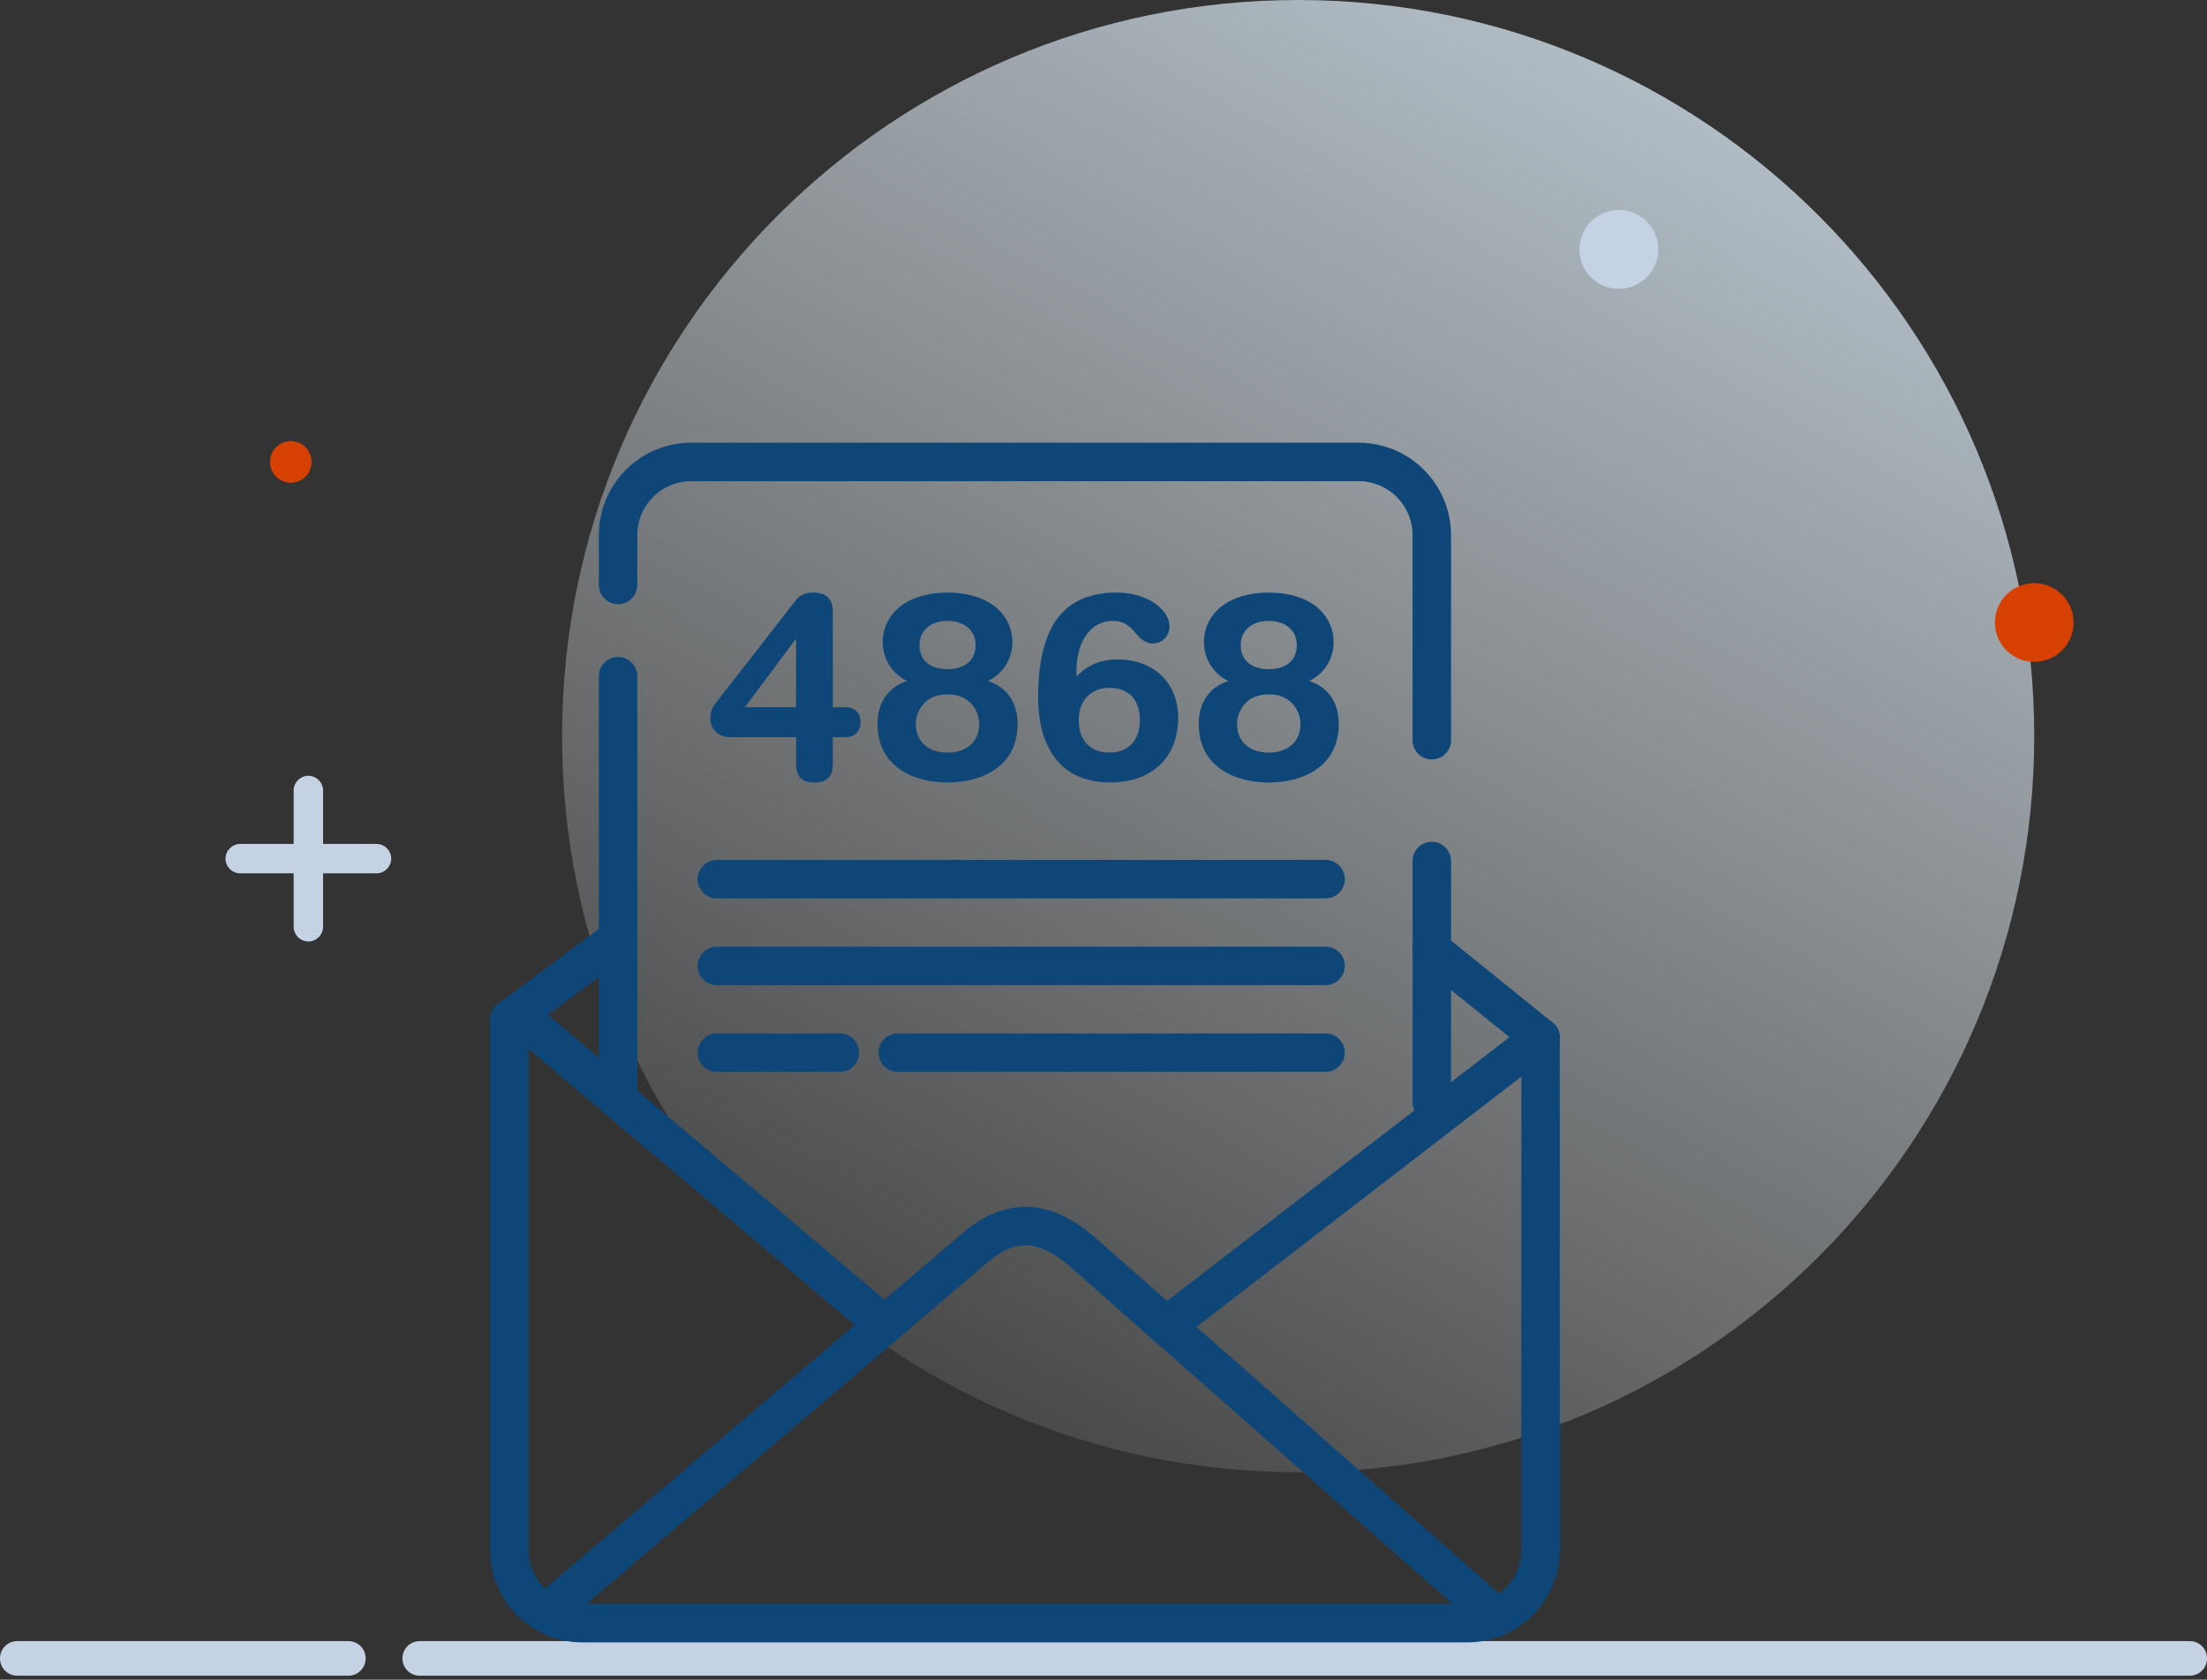 <?xml version="1.0" encoding="UTF-8"?>
<svg xmlns="http://www.w3.org/2000/svg" xmlns:xlink="http://www.w3.org/1999/xlink" viewBox="0 0 860.51 654.9">
  <rect x="0" y="0" width="860.51" height="654.9" fill="#333333" stroke="none"/>
  <defs>
    <style>
      .cls-1 {
        fill: none;
        stroke: #0e4678;
        stroke-linecap: round;
        stroke-miterlimit: 10;
        stroke-width: 15px;
      }

      .cls-2 {
        fill: #c4d2e4;
      }

      .cls-3 {
        fill: #0e4678;
      }

      .cls-4 {
        fill: #d64000;
      }

      .cls-5 {
        fill: url(#linear-gradient);
      }
    </style>
    <linearGradient id="linear-gradient" x1="573.91" y1="974.4" x2="-63.83" y2="-167.25" gradientTransform="translate(206 771.33) scale(1 -1)" gradientUnits="userSpaceOnUse">
      <stop offset="0" stop-color="#d7eeff"/>
      <stop offset=".73" stop-color="#fff" stop-opacity="0"/>
    </linearGradient>
  </defs>
  <g id="Layer_3" data-name="Layer 3">
    <path class="cls-5" d="M506.15,574c158.53,0,287-128.47,287-287S664.68,0,506.15,0,219.15,128.47,219.15,287s128.47,287,287,287Z"/>
    <path class="cls-2" d="M135.83,639.86H6.74c-3.74,0-6.74,2.99-6.74,6.74s2.99,6.74,6.74,6.74h129.09c3.74,0,6.74-2.99,6.74-6.74s-2.99-6.74-6.74-6.74Z"/>
    <path class="cls-2" d="M853.9,639.86H163.65c-3.74,0-6.74,2.99-6.74,6.74s2.99,6.74,6.74,6.74h690.13c3.74,0,6.74-2.99,6.74-6.74s-2.99-6.74-6.74-6.74h.12Z"/>
    <path class="cls-4" d="M808.49,242.72c0,8.48-6.86,15.34-15.34,15.34s-15.34-6.86-15.34-15.34,6.86-15.34,15.34-15.34,15.34,6.86,15.34,15.34Z"/>
    <path class="cls-2" d="M646.1,93.42c2.74,11.48-7.36,21.45-18.71,18.71-5.36-1.37-9.85-5.74-11.1-11.1-2.74-11.48,7.36-21.45,18.71-18.71,5.36,1.37,9.73,5.74,11.1,11.1Z"/>
    <path class="cls-4" d="M121.49,180.11c0,4.49-3.62,8.11-8.11,8.11s-8.11-3.62-8.11-8.11,3.62-8.11,8.11-8.11,8.11,3.62,8.11,8.11Z"/>
    <path class="cls-2" d="M146.8,329.04h-20.83v-20.83c0-3.12-2.62-5.74-5.74-5.74s-5.74,2.62-5.74,5.74v20.83h-20.83c-3.12,0-5.74,2.62-5.74,5.74s2.62,5.74,5.74,5.74h20.83v20.83c0,3.12,2.62,5.74,5.74,5.74s5.74-2.62,5.74-5.74v-20.83h20.83c3.12,0,5.74-2.62,5.74-5.74s-2.62-5.74-5.74-5.74Z"/>
  </g>
  <g id="Layer_2" data-name="Layer 2">
    <line class="cls-1" x1="558.26" y1="335.7" x2="558.26" y2="429.65"/>
    <path class="cls-1" d="M240.98,228.07v-19.39c0-15.78,12.79-28.57,28.57-28.57h260.14c15.78,0,28.57,12.79,28.57,28.57v79.94"/>
    <line class="cls-1" x1="240.98" y1="427.65" x2="240.98" y2="263.66"/>
    <path class="cls-1" d="M198.59,397.46v206.83c0,15.78,12.79,28.57,28.57,28.57h344.93c15.78,0,28.57-12.79,28.57-28.57v-199.77"/>
    <path class="cls-1" d="M215.8,626.43l165.45-140.85c12.67-10.2,25.57-10.54,40.35,2.17l158.8,139.99"/>
    <line class="cls-1" x1="204.12" y1="397.46" x2="344.87" y2="516.55"/>
    <line class="cls-1" x1="455.23" y1="516.55" x2="600.66" y2="404.53"/>
    <line class="cls-1" x1="558.26" y1="370.31" x2="600.66" y2="404.53"/>
    <line class="cls-1" x1="198.59" y1="397.46" x2="240.98" y2="366.05"/>
    <line class="cls-1" x1="279.52" y1="342.78" x2="516.84" y2="342.78"/>
    <line class="cls-1" x1="279.52" y1="376.6" x2="516.84" y2="376.6"/>
    <line class="cls-1" x1="350.03" y1="410.42" x2="516.84" y2="410.42"/>
    <line class="cls-1" x1="279.52" y1="410.42" x2="327.45" y2="410.42"/>
    <g>
      <path class="cls-3" d="M310.4,287.4h-25.67c-5.32,0-7.77-3.78-7.77-7.06,0-2.66.61-4.29,1.94-6.03l31.5-40.4c1.53-2.04,3.78-2.86,6.65-2.86,5.52,0,7.67,2.96,7.67,7.37v37.33h5.11c3.48,0,5.73,2.45,5.73,5.83s-2.25,5.83-5.73,5.83h-5.11v10.53c0,4.3-1.84,7.16-7.16,7.16s-7.15-2.86-7.15-7.16v-10.53ZM310.4,249.25h-.21l-19.74,26.49h19.94v-26.49Z"/>
      <path class="cls-3" d="M353.7,265.51c-5.83-2.76-9.51-8.59-9.51-15.04,0-11.25,9.51-19.43,25.26-19.43s25.27,8.18,25.27,19.43c0,6.44-3.69,12.27-9.52,15.04,7.67,2.45,11.56,8.79,11.56,16.67,0,17.28-14.72,22.91-27.31,22.91s-27.31-5.63-27.31-22.91c0-7.87,3.89-14.21,11.56-16.67ZM369.44,293.43c7.26,0,12.37-4.09,12.37-11.15,0-4.4-3.06-11.56-12.37-11.56s-12.37,7.16-12.37,11.56c0,7.06,5.11,11.15,12.37,11.15ZM369.44,260.91c6.14,0,10.94-2.96,10.94-9.41,0-6.04-4.8-9.41-10.94-9.41s-10.94,3.37-10.94,9.41c0,6.44,4.8,9.41,10.94,9.41Z"/>
      <path class="cls-3" d="M419.69,263.67c4.4-4.2,9.1-6.55,15.96-6.55,15.34,0,23.72,10.23,23.72,22.6,0,16.88-11.56,25.36-26.49,25.36-21.68,0-28.12-16.88-28.12-33.03,0-30.27,11.76-41.01,30.79-41.01,12.17,0,20.45,6.95,20.45,13.19,0,3.68-2.86,6.65-6.45,6.65-6.75,0-7.05-8.79-15.34-8.79-10.63,0-14.52,10.33-14.52,19.74v1.84ZM432.57,293.43c7.37,0,11.87-4.8,11.87-12.68,0-8.69-5.11-12.58-11.87-12.58s-11.96,4.5-11.96,12.58,4.6,12.68,11.96,12.68Z"/>
      <path class="cls-3" d="M478.94,265.51c-5.83-2.76-9.51-8.59-9.51-15.04,0-11.25,9.51-19.43,25.26-19.43s25.27,8.18,25.27,19.43c0,6.44-3.69,12.27-9.52,15.04,7.67,2.45,11.56,8.79,11.56,16.67,0,17.28-14.72,22.91-27.31,22.91s-27.31-5.63-27.31-22.91c0-7.87,3.89-14.21,11.56-16.67ZM494.69,293.43c7.26,0,12.37-4.09,12.37-11.15,0-4.4-3.06-11.56-12.37-11.56s-12.37,7.16-12.37,11.56c0,7.06,5.11,11.15,12.37,11.15ZM494.69,260.91c6.14,0,10.94-2.96,10.94-9.41,0-6.04-4.8-9.41-10.94-9.41s-10.94,3.37-10.94,9.41c0,6.44,4.8,9.41,10.94,9.41Z"/>
    </g>
  </g>
</svg>